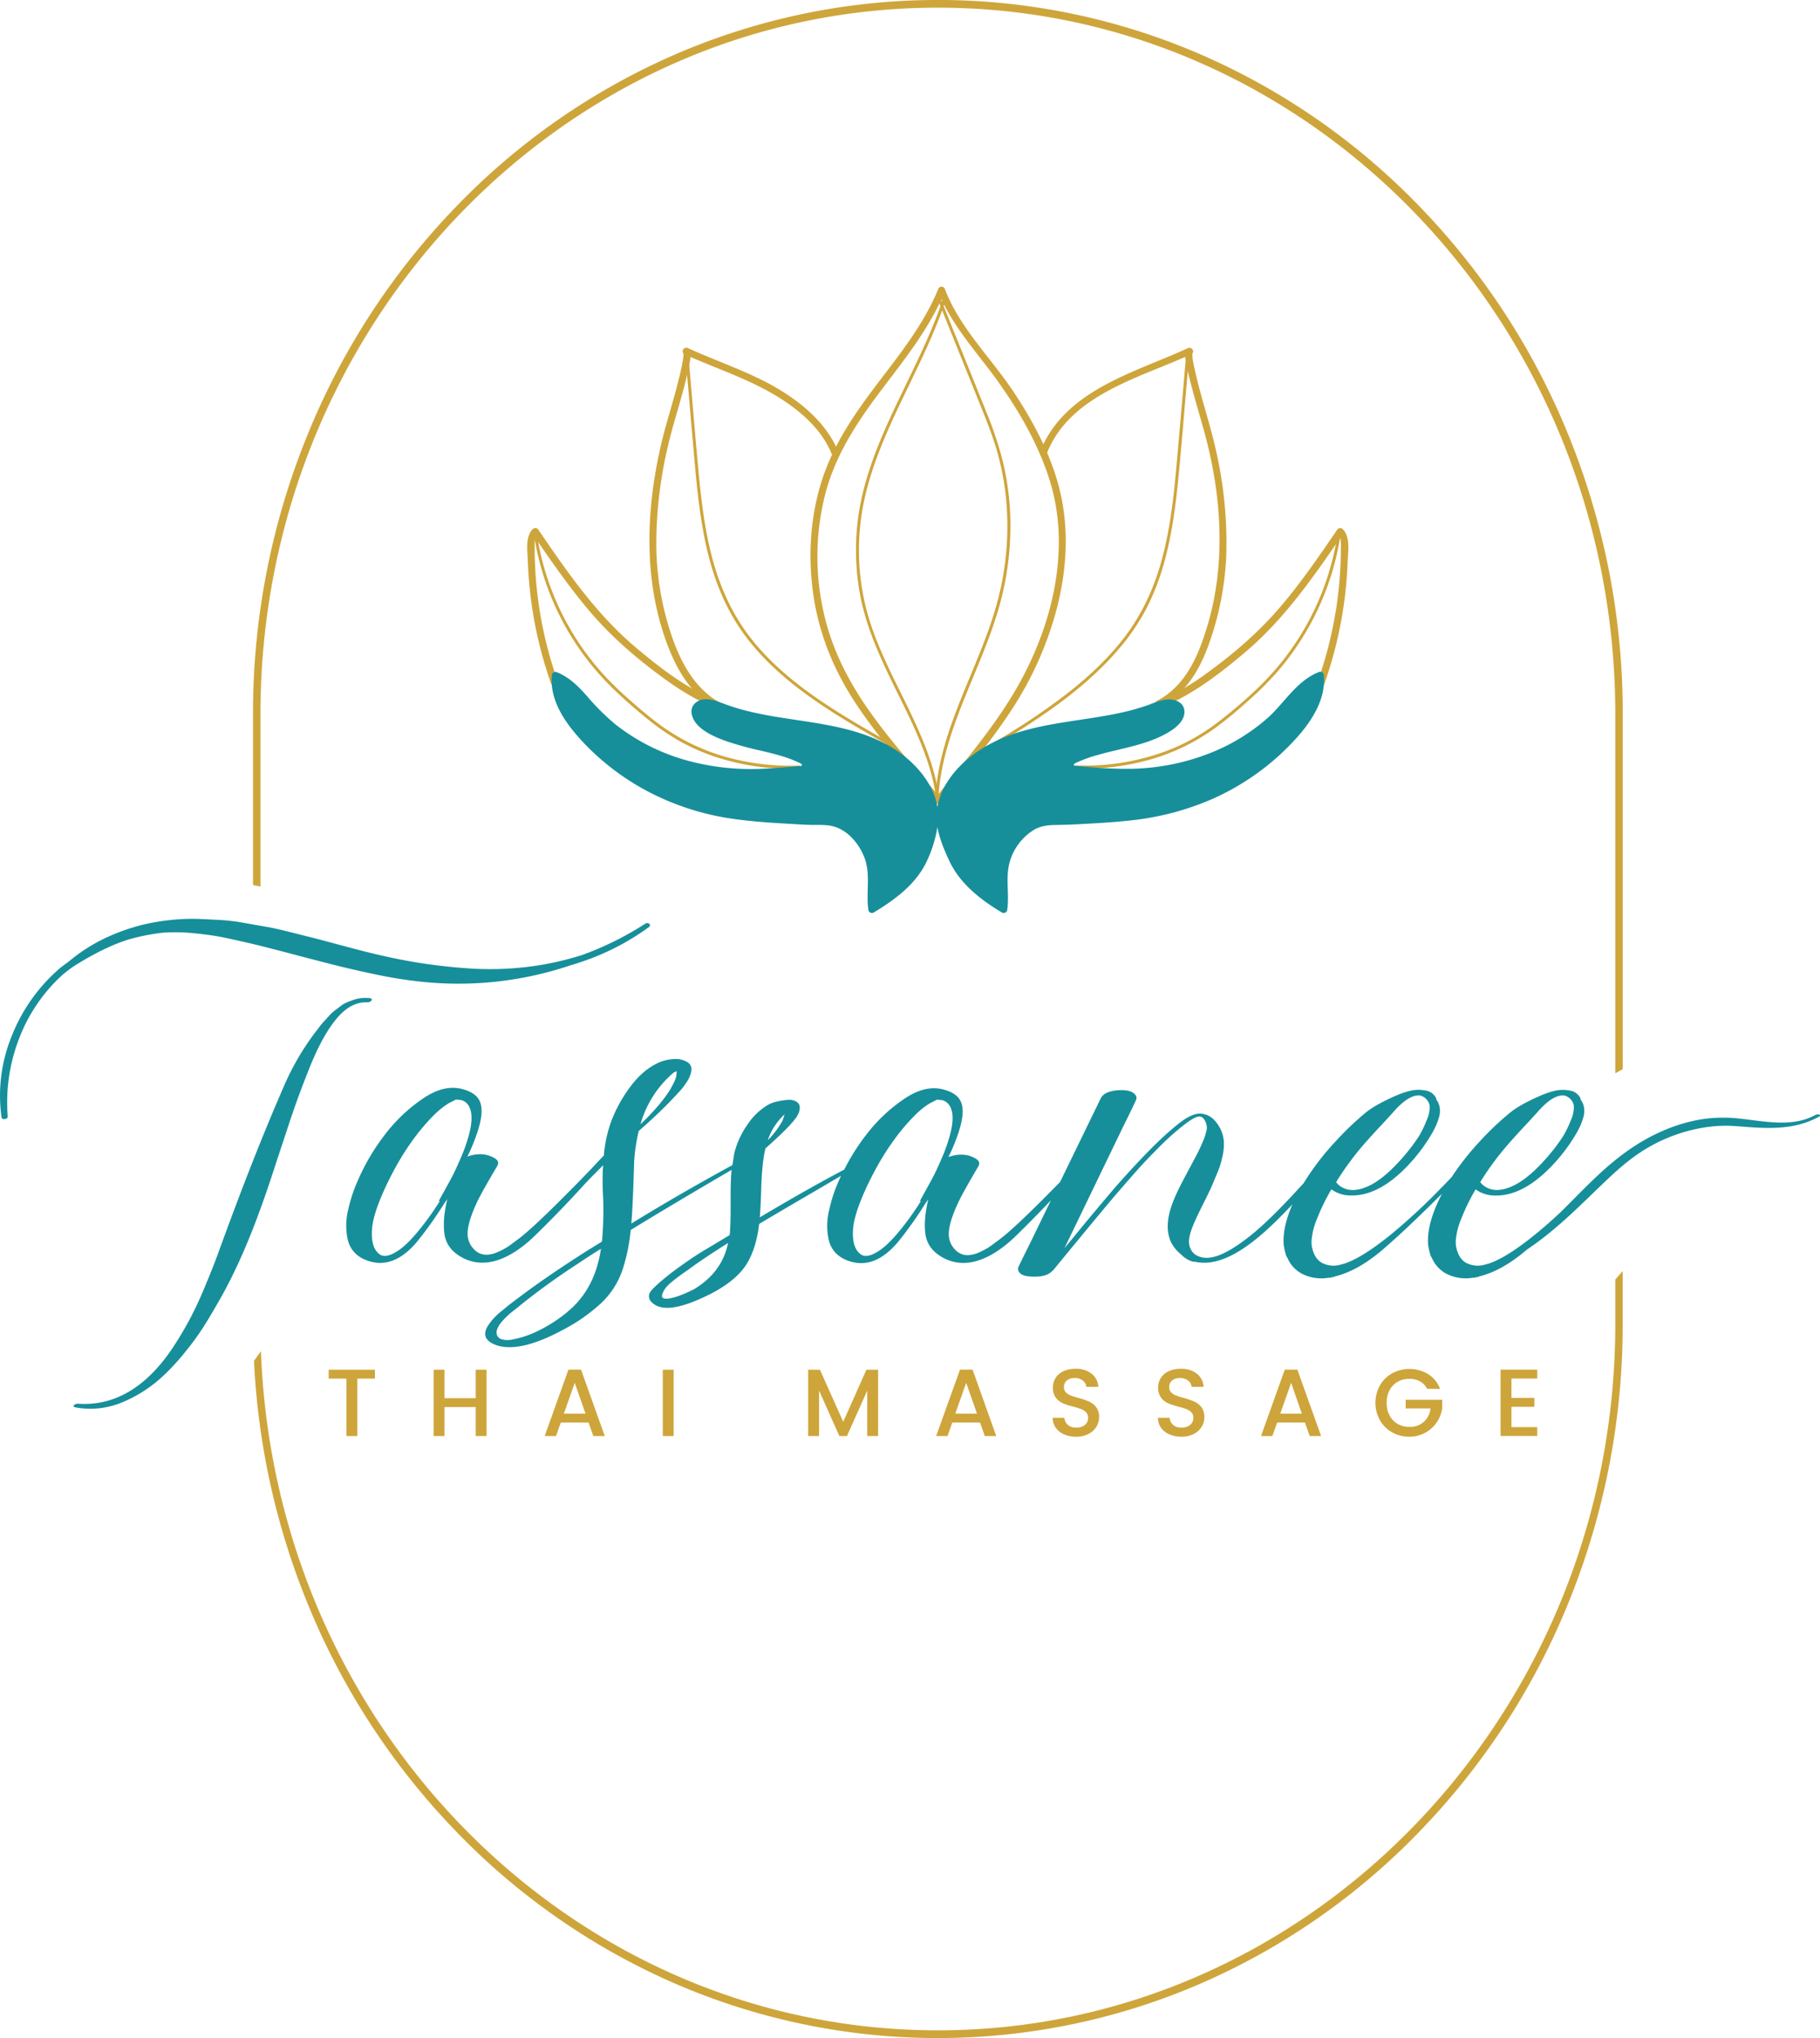 <?xml version="1.0" encoding="UTF-8"?>
<svg data-bbox="0.015 -0.02 978.289 1094.93" viewBox="0 0 978.27 1094.89" xmlns="http://www.w3.org/2000/svg" data-type="color">
    <g>
        <path d="M505.54 428.54c-13.07-15.14-26.54-30-38.11-46.36-11.86-16.77-20.9-34.7-25.09-54.91a135.72 135.72 0 0 1 1.66-63.39c5.42-19.66 16.33-36.5 28.46-52.65 13.11-17.45 27.13-34.46 35.46-54.86h-3.66c6.88 18 20.16 32 31.29 47.38 12 16.63 22.55 34.77 28.7 54.43 12 38.34.51 81.23-19.68 114.72-12 19.9-27.21 37.55-41.67 55.64-1.51 1.89 1.16 4.59 2.68 2.68 13-16.22 26.51-32.08 37.91-49.49a184.39 184.39 0 0 0 24.68-55.3c4.93-19.31 6.36-39.7 2.31-59.3-4.16-20.19-14.12-39.15-25.4-56.22-12.2-18.47-29.17-34.57-37.16-55.55a1.92 1.92 0 0 0-3.66 0c-7.67 18.8-20.52 34.77-32.69 50.8s-23.72 32.78-29.9 52.25c-6.38 20.11-7.5 41.69-4.28 62.49 3.19 20.6 11 39.4 22.43 56.77 12.62 19.19 28.12 36.21 43.08 53.55 1.6 1.85 4.27-.84 2.68-2.68Z" fill="#cea53b" data-color="1"/>
        <path d="M626.62 379c15.58-6.67 29.49-17.51 42.39-28.35 13.61-11.44 25.1-25.09 35.64-39.35 6-8.1 11.69-16.42 17.38-24.73l-3 .38c2.07 2 1.71 5.39 1.69 8.07 0 3.39-.11 6.77-.28 10.15-.37 7.09-1.08 14.17-2.15 21.2a220 220 0 0 1-10 39.81c-.81 2.31 2.85 3.3 3.65 1a221.37 221.37 0 0 0 12.45-65.57c.19-5.34 1.56-13.16-2.67-17.35a1.92 1.92 0 0 0-3 .39c-9.83 14.36-19.69 28.77-31.06 42-11.22 13-24.1 24.16-38 34.28a129.12 129.12 0 0 1-25 14.81c-2.24 1-.31 4.22 1.91 3.27Z" fill="#cea53b" data-color="1"/>
        <path d="M563 242.79c12.91-31 49.73-39.82 77.35-52.5l-1.92-3.29c-2.21 1.35-1.32 5-1 7.09.69 4.48 1.82 8.91 3 13.3 2.1 8.17 4.57 16.23 6.82 24.35 9.31 33.69 11.88 70.46 1.8 104.22-4.79 16.06-11.56 32.42-27.2 40.59-2.16 1.12-.25 4.4 1.91 3.27 13.17-6.88 20.79-19.47 25.74-33a160.14 160.14 0 0 0 9.66-49.41 222 222 0 0 0-5.3-54.26c-2-9.29-4.73-18.3-7.28-27.44-1.55-5.56-3.06-11.15-4.32-16.79-.47-2.1-.93-4.21-1.2-6.34a13.83 13.83 0 0 1-.17-2.14c0-1.15.33-.62-.48-.12 2.11-1.3.27-4.27-1.92-3.27-28.92 13.28-65.61 22.36-79.08 54.77-.93 2.25 2.73 3.23 3.65 1Z" fill="#cea53b" data-color="1"/>
        <path d="M383.48 375.69c-15.43-6.61-29.25-17.31-42-28.08-13.33-11.26-24.63-24.64-35-38.65-5.88-8-11.49-16.16-17.09-24.34a1.92 1.92 0 0 0-3-.39c-4.14 4.1-2.86 11.6-2.69 16.84a222.85 222.85 0 0 0 1.91 22.5 220.59 220.59 0 0 0 10.56 43.58c.8 2.28 4.46 1.3 3.65-1a220 220 0 0 1-10-39.81c-1.05-6.86-1.75-13.77-2.12-20.69-.18-3.38-.29-6.77-.31-10.15 0-2.8-.48-6.43 1.68-8.58l-3-.38c9.92 14.5 19.89 29 31.34 42.38s24.56 24.64 38.7 35c7.95 5.82 16.29 11.18 25.37 15.07 2.22 1 4.15-2.31 1.91-3.27Z" fill="#cea53b" data-color="1"/>
        <path d="M450.53 242.52c-6-14.43-18.33-25.16-31.45-33.13-15.49-9.39-32.92-14.84-49.32-22.39-2.18-1-4 2-1.92 3.27-.75-.46-.46-1-.48-.22s0 1.23-.09 1.84a53.47 53.47 0 0 1-.92 5.33c-1.06 5-2.37 10-3.71 14.92-2.34 8.6-5.05 17.08-7.08 25.75-8.15 34.66-9.81 71.21 2 105.23 5.28 15.22 13.47 30.29 28.26 38 2.16 1.13 4.08-2.14 1.91-3.27-13.66-7.14-21.3-21-26.26-35a155.07 155.07 0 0 1-8.7-51.89 230.91 230.91 0 0 1 7.13-54.87c2-8.26 4.64-16.37 6.85-24.59 1.41-5.24 2.81-10.52 3.77-15.87.4-2.26 1.79-7.08-.75-8.63l-1.92 3.27c15.64 7.18 32.2 12.44 47.15 21.08 13 7.52 26 17.94 31.89 32.16.93 2.22 4.59 1.24 3.65-1Z" fill="#cea53b" data-color="1"/>
        <path d="M504.68 427.51c-2.66-17.65-10.09-34-17.87-49.92-8-16.29-16.53-32.53-21.11-50.19a127.83 127.83 0 0 1-1-59.4c3.95-17.95 11.38-34.86 19.25-51.39s16.27-32.86 22.54-50.09c.79-2.15 1.53-4.31 2.24-6.49.33-1-1.24-1.42-1.56-.43-5.79 17.73-14.15 34.45-22.23 51.21-7.92 16.43-15.68 33.1-20.36 50.79a131.09 131.09 0 0 0-2.23 58.17c3.47 18.18 11.36 34.89 19.49 51.37 8 16.17 16.25 32.49 20.09 50.23q.7 3.27 1.2 6.57c.16 1 1.72.59 1.57-.43Z" fill="#cea53b" data-color="1"/>
        <path d="M476.31 397.85c-13.13-7.47-26.24-15-38.62-23.73-12.2-8.57-23.7-18.31-33.09-29.95-9.93-12.32-16.74-26.61-21.05-41.8-4.46-15.7-6.46-32-8-48.19-1.71-18.12-3.18-36.26-4.75-54.39l-.61-6.95c-.09-1-1.71-1-1.62 0 1.62 18.61 3.19 37.21 4.85 55.81 1.47 16.39 3.19 32.85 7.16 48.85 3.83 15.47 9.95 30.36 19.39 43.28 8.84 12.1 20 22.28 32 31.18 12.28 9.11 25.45 16.93 38.7 24.52l4.86 2.78a.82.82 0 0 0 .82-1.41Z" fill="#cea53b" data-color="1"/>
        <path d="M287.13 287.93a146 146 0 0 0 31.2 69.86 152.15 152.15 0 0 0 14.05 14.89c5.36 5 10.94 9.82 16.68 14.39a119.71 119.71 0 0 0 17.43 11.73 111.2 111.2 0 0 0 18.51 7.94 128.21 128.21 0 0 0 39.64 6.26c1.63 0 3.26 0 4.89-.08a.81.81 0 0 0 0-1.62 129.2 129.2 0 0 1-39.56-4.7A110.76 110.76 0 0 1 354 388.87c-5.81-4.33-11.33-9.07-16.73-13.9a169.2 169.2 0 0 1-14.87-14.83 144.55 144.55 0 0 1-32.95-68c-.28-1.53-.55-3.07-.78-4.62-.16-1-1.73-.59-1.57.43Z" fill="#cea53b" data-color="1"/>
        <path d="M529.1 403.69a401.73 401.73 0 0 0 39.13-25c12.51-9.2 24.4-19.46 34.33-31.44a115.91 115.91 0 0 0 12.75-18.69 124.85 124.85 0 0 0 9.42-22.86c4.92-16.12 7.1-32.93 8.73-49.65 1.81-18.69 3.3-37.41 4.92-56.12l.62-7.12c.09-1-1.53-1-1.62 0-1.64 18.83-3.23 37.66-4.92 56.48-1.46 16.71-3.29 33.48-7.53 49.71-4 15.54-10.54 30.22-20.29 43.05-9.3 12.24-20.81 22.73-33 32.05A362.58 362.58 0 0 1 533 399.55c-1.57.92-3.16 1.83-4.74 2.74a.81.81 0 0 0 .82 1.4Z" fill="#cea53b" data-color="1"/>
        <path d="M718.87 287.5a144.26 144.26 0 0 1-30.78 69.14c-8.88 10.86-19.48 20.3-30.41 29a118.66 118.66 0 0 1-17.2 11.61 109.78 109.78 0 0 1-18.34 7.9 127 127 0 0 1-39.21 6.17c-1.63 0-3.26 0-4.89-.08a.81.81 0 0 0 0 1.62 130.59 130.59 0 0 0 39.87-4.72 112 112 0 0 0 36.45-17.9c5.85-4.36 11.42-9.12 16.86-14a170.33 170.33 0 0 0 15-14.93 146.09 146.09 0 0 0 33.44-68.81c.29-1.54.55-3.08.79-4.63.16-1-1.41-1.46-1.57-.43Z" fill="#cea53b" data-color="1"/>
        <path d="M504.38 428.85c.9-17.28 6.24-33.87 12.52-49.87s13.6-31.82 18.76-48.33a159.76 159.76 0 0 0 7.34-54.19 148.16 148.16 0 0 0-3.66-27.27 188.69 188.69 0 0 0-8.85-27c-7.39-18.58-15-37.1-22.42-55.65l-2.81-7c-.39-1-2-.54-1.57.43l22.4 55.58c3.59 8.9 7.24 17.81 9.88 27a143.16 143.16 0 0 1 5 27.61 156 156 0 0 1-5.41 55.09c-4.68 16.58-11.8 32.31-18.24 48.25-6.36 15.73-12.14 31.89-14 48.84q-.36 3.21-.52 6.42c-.05 1 1.57 1 1.63 0Z" fill="#cea53b" data-color="1"/>
        <path d="M711.58 362.66a1.93 1.93 0 0 0-2.85-1.54c-11.83 4.72-18.32 16.5-27.3 24.54a105.19 105.19 0 0 1-33.65 19.93A121.84 121.84 0 0 1 609 413a215.79 215.79 0 0 1-24.39-1c-1.77-.15-3.54-.28-5.3-.47-.52-.06-2.35.16-2.1-.83.15-.57 1.88-1.19 2.39-1.43a71.09 71.09 0 0 1 10.12-3.59c12.42-3.58 25.73-5.25 37.08-11.54 4.5-2.49 10-6.44 9.84-11.93-.16-5.23-5.71-7-10.4-6.31a41.23 41.23 0 0 0-8.07 2.5 112.57 112.57 0 0 1-11.26 3.45c-7.35 1.85-14.85 3.09-22.35 4.24-14.49 2.23-29.25 4.12-43 9.35-13.31 5.08-25.62 13.55-32.85 25.44a36.64 36.64 0 0 0-4.88 12.7 32.14 32.14 0 0 0-2.44-8.32c-5-11.07-14.71-20.05-25.78-25.83-26.36-13.75-57.94-10.83-85.54-21-4.55-1.68-10.55-4.35-15.24-1.54-4.87 2.92-3.37 8.62-.28 12.15 3.81 4.36 10 7 15.45 9a172.77 172.77 0 0 0 19.22 5.3c6.57 1.58 13.3 3.17 19.42 6 .51.24 2.24.86 2.39 1.43.25 1-1.58.77-2.11.83-1.75.19-3.52.32-5.29.47-4.23.36-8.47.69-12.71.88a130.31 130.31 0 0 1-41.59-4.38 108.94 108.94 0 0 1-38.77-19.6 126.52 126.52 0 0 1-15.11-15.07c-4.51-5.1-9.38-10.05-16-12.69a1.93 1.93 0 0 0-2.85 1.54c-1.33 14.82 8.85 27.91 19 38.25a132.71 132.71 0 0 0 35.12 25.46 140.42 140.42 0 0 0 43.18 13.43c9.1 1.3 18.28 2 27.46 2.52 4.55.26 9.1.56 13.65.73 3.9.14 7.91-.22 11.76.54 8.56 1.68 15 9.57 17.82 16.92 3.52 9.08.83 18.76 2.15 28.11a1.93 1.93 0 0 0 2.85 1.54c11.68-7 22.86-15.36 28.55-27.54a67 67 0 0 0 5.73-18.39c1.08 6.27 3.69 12.25 6.33 18.07 5.7 12.2 16.64 20.86 28.36 27.86a1.93 1.93 0 0 0 2.85-1.54c1.16-8.23-.92-16.67 1.1-24.8a29.84 29.84 0 0 1 13.29-18.12c3.44-2 7.26-2.52 11.25-2.59 4.29-.06 8.55-.19 12.84-.41 9.19-.49 18.4-1 27.54-2a149 149 0 0 0 44.66-11.75 134.54 134.54 0 0 0 36.6-24.23c11.73-11.06 24.37-25.66 22.89-42.15Z" fill="#168f9b" data-color="2"/>
        <path d="M87.53 501.08a97.78 97.78 0 0 1 16.82.3c6 .59 11.19 1.32 15.39 2.17s9.75 2.08 16.5 3.66c5.4 1.31 12.76 3.19 21.86 5.6s16.93 4.42 23.21 6 13.52 3.21 21.52 4.88a235 235 0 0 0 23.67 3.73 188.82 188.82 0 0 0 79.94-8.75c4.77-1.42 9.14-2.92 13-4.46l.26-.09a132.79 132.79 0 0 0 29.22-16.16l.09-.08a1.16 1.16 0 0 0 .27-1.22l-.09-.27-.24-.15a1.8 1.8 0 0 0-2-.08A168.46 168.46 0 0 1 313.07 513a159.15 159.15 0 0 1-30.15 6.51 168.22 168.22 0 0 1-31.34.72 299.91 299.91 0 0 1-30.25-3.62c-9.61-1.67-20-4-30.78-6.86l-11.28-3c-5.72-1.54-9.75-2.61-12-3.16l-11.23-2.82c-5.33-1.34-9.44-2.26-12.24-2.75s-6.59-1.15-11.4-2a111.3 111.3 0 0 0-12.4-1.67c-3.36-.19-7.25-.4-11.55-.6a106.67 106.67 0 0 0-12.44.13c-4 .29-7.91.75-11.78 1.38a105.77 105.77 0 0 0-25.05 7.53 91.1 91.1 0 0 0-21.94 13.55c-5.09 3.79-5.22 3.92-5.26 4a93.07 93.07 0 0 0-25.69 36.28 84.33 84.33 0 0 0-5.48 43.47 1.22 1.22 0 0 0 1.11 1.13 3.42 3.42 0 0 0 .45 0 2.42 2.42 0 0 0 .88-.17 1.3 1.3 0 0 0 .91-1.3 94.41 94.41 0 0 1 5.81-41 89.24 89.24 0 0 1 22.75-34.23c1.05-1 3.19-2.71 6.29-5 10.67-6.82 20.58-11.74 29.45-14.6a110.58 110.58 0 0 1 19.07-3.84Z" fill="#168f9b" data-color="2"/>
        <path d="M197.58 538.48a3 3 0 0 0 1.66-.54c.19-.15.78-.59.57-1.13s-1-.58-1.23-.6a23.17 23.17 0 0 0-4.33 0 17.79 17.79 0 0 0-4.21.95c-1.33.47-2.56.93-3.63 1.37a16.32 16.32 0 0 0-3.62 2.18c-1.2.93-2.22 1.7-3 2.3a21.93 21.93 0 0 0-3.06 2.9c-1.17 1.29-2 2.21-2.61 2.82a40.52 40.52 0 0 0-2.6 3.16c-1.1 1.45-1.85 2.42-2.23 2.91s-1.13 1.49-2.19 3a139 139 0 0 0-14.79 26.42c-10.58 24.29-21 50.65-32.82 82.93l-.89 2.43c-.87 2.38-1.76 4.84-2.67 7.25-1.51 4-3.6 9.18-6.21 15.44s-5.34 12-8.13 17.19-5.83 10.22-9 15c-14.27 21.14-31.42 31.11-51 29.65h-.14l-.85.25-.13.05c-.26.14-1 .48-.87 1 0 .24.22.55.89.67a44 44 0 0 0 13.09.46 46.26 46.26 0 0 0 12.28-3.22 73.63 73.63 0 0 0 22.52-14.78 122.8 122.8 0 0 0 10-10.78c3.22-3.93 6-7.55 8.23-10.76s4.84-7.36 7.75-12.32 5.11-8.86 6.56-11.57l.43-.81c12.54-23.66 21-48.78 28-70.49a3 3 0 0 0 .13-.35l5.52-16.7c2.66-8 4.8-14.12 7-19.85 1.57-4.18 3.22-8.39 4.88-12.51 4.29-10.52 8.86-18.8 13.58-24.59 5.25-6.54 11.02-9.67 17.12-9.33Z" fill="#168f9b" data-color="2"/>
        <path d="M975.5 599.13c-12.53 6.85-28.19 3-41.25 1.73a76.58 76.58 0 0 0-21.24.73 88.35 88.35 0 0 0-19.37 6c-23.55 10.24-38.44 27.51-54.57 43.41-5 4.68-9.69 8.79-14 12.28q-14.81 12-24.29 15.36c-1.2.38-2.26.68-3.16.9a13.49 13.49 0 0 1-9.38-1q-4.17-2.26-5.42-8.25a3.78 3.78 0 0 1-.23-.9 25.54 25.54 0 0 1-.11-2.72 37.77 37.77 0 0 1 3-12 109.11 109.11 0 0 1 7.68-15.7 17.72 17.72 0 0 0 10.84 3.31q12.87.12 26.21-12.09A92.29 92.29 0 0 0 847 609.41a46.17 46.17 0 0 0 2.31-4.35 36.11 36.11 0 0 0 1.64-4.41 12.4 12.4 0 0 0 .57-4.91 10.21 10.21 0 0 0-1.47-4.41l-.23-.23-.11-.11a.51.51 0 0 1-.11-.39v-.4a7.62 7.62 0 0 0-6.05-4.35 19.53 19.53 0 0 0-8.13.23 47.89 47.89 0 0 0-7.4 2.54q-11.19 4.86-16.49 9.26A157.55 157.55 0 0 0 795.57 613a146.08 146.08 0 0 0-15.28 19.36q-4.11 4.32-6.19 6.4a324 324 0 0 1-26.55 24.52q-14.81 12-24.29 15.36c-1.2.38-2.26.68-3.16.9a13.49 13.49 0 0 1-9.38-1q-4.17-2.26-5.42-8.25a3.78 3.78 0 0 1-.23-.9 25.54 25.54 0 0 1-.11-2.72 37.77 37.77 0 0 1 3-12 109.11 109.11 0 0 1 7.68-15.7 17.72 17.72 0 0 0 10.85 3.27q12.88.12 26.21-12.09a92 92 0 0 0 16.72-20.78 46.17 46.17 0 0 0 2.31-4.35 36.11 36.11 0 0 0 1.64-4.41 12.4 12.4 0 0 0 .57-4.91 10.21 10.21 0 0 0-1.47-4.41l-.23-.23-.11-.11a.51.51 0 0 1-.11-.39v-.4a7.62 7.62 0 0 0-6.05-4.35 19.53 19.53 0 0 0-8.13.23 47.89 47.89 0 0 0-7.4 2.54q-11.19 4.86-16.49 9.26A157.55 157.55 0 0 0 718.07 613a140.81 140.81 0 0 0-17.32 22.58c-.74.82-1.5 1.64-2.29 2.5q-16.1 17.63-26.37 25.76-13.46 10.74-21.58 11.75a11.47 11.47 0 0 1-8.25-1.7 8.72 8.72 0 0 1-3-5q-.68-3.6 1.58-9.37 1.69-4.41 5.65-12.26t5.31-11.13q2.14-5.08 3.22-7.74a48 48 0 0 0 2.09-7.28 27.19 27.19 0 0 0 .68-8.25 18.24 18.24 0 0 0-3.45-9.1q-3.1-4.45-7.4-5.25h-.11l-.11-.11h-.23c-2-.45-4.44.07-7.46 1.58s-7.27 4.93-13 10.05q-7 6.45-14.85 14.86t-12.83 14.24q-5 5.82-13.55 16.09-2.16 2.61-6.33 7.69l-6.33 7.68q5.43-11.19 16.33-33.78t16.32-33.78q1-1.92 2.94-5.93t2.82-6a2.6 2.6 0 0 0-.34-3q-2.25-2.84-9.26-2.38-7.45.57-9.26 4.3l-21.9 45c-2.55 2.6-5.63 5.71-9.28 9.37q-15.71 15.7-22.94 21.24-3.62 2.7-5.42 4a35.5 35.5 0 0 1-5.31 2.93 16.64 16.64 0 0 1-6.44 1.75 9 9 0 0 1-7.06-3 11.72 11.72 0 0 1-3.33-7.34q-.45-6.11 4.86-17.51 2.25-5 10.95-19.77c1.06-1.81.47-3.29-1.75-4.46a14.83 14.83 0 0 0-6.27-1.87 19.44 19.44 0 0 0-8 1.24 97.61 97.61 0 0 0 5.31-12.87q3.84-11.42 1.36-16.84-2-4.62-9.27-6.55-9.94-2.72-21.46 5.2a87.2 87.2 0 0 0-20.56 19.65 115.57 115.57 0 0 0-11.4 18.16Q434 638.76 408.4 654q.57-7.11.79-16.27.45-13.54 2.26-20.78 8.15-7.23 11.87-11.19l.84-.85a11.15 11.15 0 0 0 .91-1q.17-.22.84-1a8.49 8.49 0 0 0 .91-1.07c.15-.23.41-.56.79-1a5.77 5.77 0 0 0 .79-1.13c.15-.3.34-.65.56-1.07a5.68 5.68 0 0 0 .51-1.19 11.53 11.53 0 0 0 .29-1.12q.56-2.94-1.42-4.3a7.55 7.55 0 0 0-5-1.13 36 36 0 0 0-5.82.91 17.12 17.12 0 0 0-4.4 1.58 34 34 0 0 0-11.36 10.79 46.11 46.11 0 0 0-6.94 14.85c-.16.61-.53 2.9-1.13 6.89q-28.82 15.71-54.34 31.41.56-6.33 1-18.13t.5-15a94.93 94.93 0 0 1 2.49-16.61q11-9.6 18.64-17.73c1.88-2 3.16-3.41 3.84-4.13a33.76 33.76 0 0 0 2.88-3.78 18.15 18.15 0 0 0 2.54-5c.91-2.94.32-5.05-1.75-6.33a12.18 12.18 0 0 0-7.4-1.64 22.78 22.78 0 0 0-7.45 1.64q-8.47 3.62-15.25 12.43a75.87 75.87 0 0 0-10.74 19.09 70.13 70.13 0 0 0-4.07 18.63c-1.34 1.38-2.82 2.94-4.46 4.7-2.07 2.22-3.55 3.78-4.46 4.69q-4.51 4.74-13.78 14-15.71 15.7-22.93 21.24c-2.42 1.8-4.22 3.14-5.43 4a34.5 34.5 0 0 1-5.31 2.93 16.64 16.64 0 0 1-6.44 1.75 9 9 0 0 1-7.06-3 11.82 11.82 0 0 1-3.33-7.34q-.45-6.11 4.86-17.51 2.25-5 11-19.77c1.05-1.81.47-3.29-1.76-4.46a14.83 14.83 0 0 0-6.27-1.87 19.46 19.46 0 0 0-8 1.24 97.61 97.61 0 0 0 5.31-12.87q3.84-11.42 1.36-16.84-2-4.62-9.27-6.55-9.93-2.72-21.46 5.2a87.2 87.2 0 0 0-20.56 19.65 114.71 114.71 0 0 0-14.8 25.54c-1 2.26-1.85 4.55-2.6 6.89s-1.45 4.91-2.09 7.74a36.72 36.72 0 0 0-1 8.13 36.34 36.34 0 0 0 .79 7.57 14.88 14.88 0 0 0 3.22 6.55 16 16 0 0 0 6.38 4.47q14.35 5.87 27.46-9.49a199.85 199.85 0 0 0 13.89-19.32c.91-1.43 1.77-2.71 2.6-3.84q-2.72 11.29-1.47 19.2a15.71 15.71 0 0 0 5.82 9.77 23.08 23.08 0 0 0 11 4.92q12.77 2 27.9-10.73 3.84-3.29 14.57-14.24 7-7.11 15.48-16.38 2-2.26 6.1-6.33c1.54-1.54 3-3 4.35-4.44a129.11 129.11 0 0 0-.11 15.18 179.41 179.41 0 0 1-.06 19.65c-.15 2.71-.3 4.79-.45 6.22l-3.5 2.14c-1.58 1-2.75 1.7-3.5 2.15q-20.34 12.89-35.14 23.84l-3.84 2.88q-3.39 2.54-4.58 3.5l-3.72 3.05a35.45 35.45 0 0 0-4.18 3.95 32.54 32.54 0 0 0-2.89 3.79c-1.58 2.63-1.86 4.82-.84 6.55s3 3 6 4q12.88 3.84 36.27-9a93.67 93.67 0 0 0 19.54-13.84 44.11 44.11 0 0 0 11.41-17.8 99.43 99.43 0 0 0 4.4-21.42q20-12.31 54.23-32.31-.57 5.76-.51 17.51t-.51 17.51Q383.1 669 378.07 672t-12.43 8.3a133.89 133.89 0 0 0-12.82 10.22q-1 1-1.47 1.41a13.86 13.86 0 0 0-1.3 1.47 6.16 6.16 0 0 0-1.07 1.81 4.27 4.27 0 0 0-.11 1.75 3.74 3.74 0 0 0 .79 1.92q6 7.57 24.63-.22 20.32-8.48 27.22-19.89 5-8.24 6.55-21.24 10.06-6 28.81-16.94 8.79-5.13 15.18-8.9c-.6 1.3-1.18 2.61-1.73 3.93-1 2.26-1.85 4.55-2.6 6.89s-1.45 4.91-2.09 7.74a36.72 36.72 0 0 0-1 8.13 35.68 35.68 0 0 0 .79 7.57 14.88 14.88 0 0 0 3.22 6.55 16 16 0 0 0 6.38 4.47q14.35 5.87 27.46-9.49a199.85 199.85 0 0 0 13.89-19.32q1.35-2.14 2.6-3.84-2.72 11.29-1.47 19.2a15.71 15.71 0 0 0 5.82 9.77 23.09 23.09 0 0 0 11 4.92q12.76 2 27.91-10.73 3.84-3.29 14.57-14.24a553.1 553.1 0 0 0 8.1-8.42L554 667.25c-.75 1.51-1.85 3.71-3.28 6.61s-2.48 5.06-3.16 6.49a2.7 2.7 0 0 0-.12 2.49c.91 2 3.58 3 8 3q7.34.23 10.39-3.28l.23-.11q28.7-34.9 34.79-41.91 7.46-8.58 11.3-12.88t10.51-11a143.35 143.35 0 0 1 12.65-11.46q6.66-5.31 9.26-5.43c1.36.08 2.43.93 3.22 2.55a7.35 7.35 0 0 1 .85 4.46 37.63 37.63 0 0 1-1.47 5 99.38 99.38 0 0 1-5 10.62q-.79 1.47-3.78 7.06t-4.75 9.15q-1.76 3.55-3.22 7.29-5 13-.9 21.58a19.57 19.57 0 0 0 5.19 6.32 14.56 14.56 0 0 0 5.88 3.84c.37.08.88.16 1.52.23l1.08.11.22.12h.23q11.07 1.8 25.08-7.69 10.05-6.66 23.72-21c.28-.27 1-1.06 2.25-2.34-.31.71-.61 1.41-.89 2.11q-4.64 11.54-3.73 20.23v.11l.11.11a19.28 19.28 0 0 0 .79 3.62 1.19 1.19 0 0 1 .12.56.66.66 0 0 0 .11.45 5.52 5.52 0 0 0 .4.85 3.24 3.24 0 0 0 .39.62 17.41 17.41 0 0 0 7.23 8.25 22.74 22.74 0 0 0 14.78 2.48 5.63 5.63 0 0 0 1.35-.12 7.91 7.91 0 0 1 1-.22 5.58 5.58 0 0 1 .85-.12c.08 0 .12 0 .12-.11v-.11q12.65-2.94 26.54-15 11.29-9.71 27.12-25.42c.88-.88 2.25-2.21 4.08-4a90.705 90.705 0 0 0-3.63 7.81q-4.64 11.54-3.73 20.23v.11l.11.11a19.28 19.28 0 0 0 .79 3.62 1.19 1.19 0 0 1 .12.56.66.66 0 0 0 .11.45 5.52 5.52 0 0 0 .4.85 3.24 3.24 0 0 0 .39.62 17.41 17.41 0 0 0 7.23 8.25 22.74 22.74 0 0 0 14.69 2.49 5.63 5.63 0 0 0 1.35-.12 7.91 7.91 0 0 1 1-.22 5.58 5.58 0 0 1 .85-.12c.08 0 .12 0 .12-.11v-.11q12.33-2.87 25.86-14.45c15-10 27.11-22.25 39.56-34.2 9.15-8.78 17.95-17 30.39-23.23s27.72-10 41.9-8.94c15.06 1.13 30.68 2.9 45.08-5 1.74-.96-.34-1.82-2.15-.83Zm-553.77-.46c-.6 2-1 3.09-1.13 3.39a48.48 48.48 0 0 1-7.9 10.51 32.9 32.9 0 0 1 9.03-13.9Zm-59.87-22.25c1.13-.75 1.73-1 1.81-.79a11.51 11.51 0 0 1-.23 2.71q-.35 2-3.16 6.89-5.31 8.6-16 18.75a56.46 56.46 0 0 1 17.58-27.56ZM242.56 633q-2.15 4-6.56 11.92c-.07.15 0 .3.34.45a160.59 160.59 0 0 1-9.71 13.79q-6.9 8.7-11.86 12.2-7.25 5.08-10.74 2.48-4.86-3.53-4.03-13.84.56-7.46 6.44-20.56 11.4-25.08 27.11-40.67a44.57 44.57 0 0 1 7.12-5.76c.22-.15 1-.57 2.37-1.25l.85-.45a1.61 1.61 0 0 1 .5-.23l.12-.11.45-.22h.9c1.21.15 1.85.22 1.92.22a6.24 6.24 0 0 1 3.17 1.81q4.29 4.63 1.24 16.38A85.1 85.1 0 0 1 247.7 622q-3 7-5.14 11Zm62.59 71.68a77.92 77.92 0 0 1-19.89 12.09c-1.35.53-2.75 1-4.18 1.47a56.73 56.73 0 0 1-5.53 1.36 11.81 11.81 0 0 1-5.77-.06 3.77 3.77 0 0 1-2.82-3 5 5 0 0 1 .45-2.83 13 13 0 0 1 1.64-2.82 32.56 32.56 0 0 1 2.71-3c1.17-1.16 2.13-2.05 2.88-2.65s1.74-1.38 2.94-2.32 1.88-1.49 2-1.63a371.18 371.18 0 0 1 31-22.37q6.56-4.41 12.42-8-3.16 21.64-17.85 33.72Zm68.34-12.31a1.28 1.28 0 0 1-.45.23q-8.93 4.52-14.12 5.08-4.19.35-2.71-3a11 11 0 0 1 1.69-2.88 20.41 20.41 0 0 1 2.83-2.83q1.69-1.41 2.88-2.31c.79-.61 1.9-1.41 3.33-2.43s2.34-1.64 2.71-1.87q8-6 21.69-14.57-3.15 15.51-17.85 24.54ZM501.16 633q-2.16 4-6.56 11.92c-.07.15 0 .3.34.45a160.59 160.59 0 0 1-9.71 13.79q-6.9 8.7-11.87 12.2-7.23 5.08-10.73 2.48-4.86-3.49-4.07-13.78.57-7.46 6.44-20.56 11.42-25.08 27.12-40.67a44.94 44.94 0 0 1 7.11-5.76c.23-.15 1-.57 2.38-1.25q.45-.22.84-.45a1.72 1.72 0 0 1 .51-.23l.12-.11.45-.22h.9c1.21.15 1.85.22 1.92.22a6.24 6.24 0 0 1 3.17 1.81q4.29 4.63 1.24 16.38A85.1 85.1 0 0 1 506.3 622q-3 7-5.14 11ZM733 614.89q3.9-4.47 8.76-9.66t7.57-8.25q8-9 13.9-8.47a7 7 0 0 1 5.19 5.31 16.32 16.32 0 0 1-1.58 8 57.34 57.34 0 0 1-4.07 8.47 101.53 101.53 0 0 1-11.52 14.57q-8.25 8.84-15.45 12.23-9.15 4.29-15.14.33a8.34 8.34 0 0 1-2.48-2.37q3.95-6.31 7.79-11.41 3.17-4.29 7.03-8.75Zm77.5 0q3.9-4.47 8.76-9.66t7.57-8.25q8-9 13.9-8.47a7 7 0 0 1 5.19 5.31 16.32 16.32 0 0 1-1.58 8 57.34 57.34 0 0 1-4.07 8.47 101.53 101.53 0 0 1-11.52 14.57q-8.25 8.82-15.48 12.21-9.15 4.29-15.14.33a8.34 8.34 0 0 1-2.48-2.37q3.95-6.31 7.79-11.41 3.2-4.27 7.09-8.73Z" fill="#168f9b" data-color="2"/>
        <path d="M201.53 735.86v4.77h-9.48v30.87h-5.85v-30.87h-9.54v-4.77Z" fill="#cea53b" data-color="1"/>
        <path d="M261.54 735.86v35.64h-5.85v-15.59h-16.77v15.59h-5.85v-35.64h5.85v15.28h16.77v-15.28Z" fill="#cea53b" data-color="1"/>
        <path d="M316.36 764.22h-14.93l-2.56 7.28h-6.1l12.77-35.69h6.77l12.77 35.69h-6.16Zm-1.64-4.77-5.8-16.56-5.84 16.56Z" fill="#cea53b" data-color="1"/>
        <path d="M362.1 735.86v35.64h-5.84v-35.64Z" fill="#cea53b" data-color="1"/>
        <path d="M472 735.86v35.64h-5.85v-24.41l-10.91 24.41h-4.06l-10.92-24.41v24.41h-5.85v-35.64h6.31l12.52 27.95 12.46-27.95Z" fill="#cea53b" data-color="1"/>
        <path d="M526.78 764.22h-14.93l-2.56 7.28h-6.1L516 735.81h6.77l12.73 35.69h-6.16Zm-1.64-4.77-5.8-16.56-5.85 16.56Z" fill="#cea53b" data-color="1"/>
        <path d="M572 770.61a10.56 10.56 0 0 1-4.51-3.57 9 9 0 0 1-1.64-5.38h6.25a5.7 5.7 0 0 0 1.82 3.79 6.47 6.47 0 0 0 4.54 1.49 7 7 0 0 0 4.72-1.46 4.75 4.75 0 0 0 1.69-3.77 4.14 4.14 0 0 0-1.05-2.93 7 7 0 0 0-2.62-1.74 39.35 39.35 0 0 0-4.33-1.33 42.22 42.22 0 0 1-5.67-1.87 9.42 9.42 0 0 1-3.71-3 8.51 8.51 0 0 1-1.54-5.34 9.44 9.44 0 0 1 1.54-5.38 9.8 9.8 0 0 1 4.3-3.54 15.7 15.7 0 0 1 6.41-1.23 13.32 13.32 0 0 1 8.49 2.59 9.53 9.53 0 0 1 3.67 7.1h-6.46a4.69 4.69 0 0 0-1.85-3.33 6.84 6.84 0 0 0-4.46-1.39 6.29 6.29 0 0 0-4.1 1.29 4.45 4.45 0 0 0-1.59 3.69 3.73 3.73 0 0 0 1 2.69 7 7 0 0 0 2.54 1.67 39.15 39.15 0 0 0 4.2 1.33 44 44 0 0 1 5.77 2 9.66 9.66 0 0 1 3.8 3 8.63 8.63 0 0 1 1.56 5.41 9.79 9.79 0 0 1-1.46 5.13 10.55 10.55 0 0 1-4.31 3.87 14 14 0 0 1-6.59 1.46 16.08 16.08 0 0 1-6.41-1.25Z" fill="#cea53b" data-color="1"/>
        <path d="M628.58 770.61a10.65 10.65 0 0 1-4.52-3.57 9.07 9.07 0 0 1-1.64-5.38h6.26a5.61 5.61 0 0 0 1.82 3.79 6.47 6.47 0 0 0 4.54 1.49 7 7 0 0 0 4.72-1.46 4.78 4.78 0 0 0 1.69-3.77 4.14 4.14 0 0 0-1.05-2.93 7.08 7.08 0 0 0-2.62-1.74 40.06 40.06 0 0 0-4.33-1.33 41.27 41.27 0 0 1-5.67-1.87 9.52 9.52 0 0 1-3.72-3 8.58 8.58 0 0 1-1.54-5.34 9.52 9.52 0 0 1 1.54-5.38 9.83 9.83 0 0 1 4.31-3.54 15.66 15.66 0 0 1 6.41-1.23 13.36 13.36 0 0 1 8.49 2.59 9.53 9.53 0 0 1 3.67 7.1h-6.47a4.64 4.64 0 0 0-1.84-3.33 6.85 6.85 0 0 0-4.46-1.39 6.32 6.32 0 0 0-4.11 1.29 4.45 4.45 0 0 0-1.59 3.69 3.78 3.78 0 0 0 1 2.69 7.16 7.16 0 0 0 2.54 1.67 40.21 40.21 0 0 0 4.21 1.33 44 44 0 0 1 5.77 2 9.63 9.63 0 0 1 3.79 3 8.63 8.63 0 0 1 1.57 5.41 9.79 9.79 0 0 1-1.46 5.13 10.55 10.55 0 0 1-4.26 3.87 14 14 0 0 1-6.59 1.46 16.08 16.08 0 0 1-6.46-1.25Z" fill="#cea53b" data-color="1"/>
        <path d="M701.4 764.22h-14.92l-2.57 7.28h-6.1l12.77-35.69h6.77l12.77 35.69H704Zm-1.64-4.77L694 742.89l-5.84 16.56Z" fill="#cea53b" data-color="1"/>
        <path d="M767.1 746.12a9.5 9.5 0 0 0-3.85-4 11.65 11.65 0 0 0-5.69-1.36 12.43 12.43 0 0 0-6.31 1.59 11.19 11.19 0 0 0-4.34 4.52 14.11 14.11 0 0 0-1.56 6.76 14.33 14.33 0 0 0 1.56 6.8 11.12 11.12 0 0 0 4.34 4.54 12.43 12.43 0 0 0 6.31 1.59 11.14 11.14 0 0 0 7.74-2.67 11.59 11.59 0 0 0 3.64-7.23h-13.38V752h19.64v4.57a17.61 17.61 0 0 1-3 7.64 17.6 17.6 0 0 1-14.69 7.64 18.48 18.48 0 0 1-9.18-2.33 17.4 17.4 0 0 1-6.59-6.49 19.27 19.27 0 0 1 0-18.77 17.31 17.31 0 0 1 6.61-6.49 19.49 19.49 0 0 1 19.29.46 16 16 0 0 1 6.43 7.93Z" fill="#cea53b" data-color="1"/>
        <path d="M812.43 740.58V751h12.31v4.77h-12.31v10.92h13.85v4.77h-19.7v-35.65h19.7v4.77Z" fill="#cea53b" data-color="1"/>
        <path d="m868.24 576.62 4-2.24V383.73a395.25 395.25 0 0 0-28.93-149.36 383.79 383.79 0 0 0-78.88-122 366.38 366.38 0 0 0-117-82.23 355.42 355.42 0 0 0-286.56 0 366.31 366.31 0 0 0-117 82.23 383.79 383.79 0 0 0-78.88 122A395.25 395.25 0 0 0 136 383.73v91.76l4 .8v-92.56C140 174.42 303.32 4.12 504.11 4.12s364.13 170.3 364.13 379.61Z" fill="#cea53b" data-color="1"/>
        <path d="M868.24 687.4v23.75c0 209.32-163.35 379.61-364.13 379.61-196 0-356.38-162.34-363.85-364.85-1.23 1.73-2.47 3.44-3.73 5.15a393.65 393.65 0 0 0 28.42 129.46 383.9 383.9 0 0 0 78.88 122 366.46 366.46 0 0 0 117 82.23 355.42 355.42 0 0 0 286.56 0 366.53 366.53 0 0 0 117-82.23 383.9 383.9 0 0 0 78.88-122 395.26 395.26 0 0 0 28.93-149.37v-28.3c-1.31 1.53-2.63 3.04-3.96 4.55Z" fill="#cea53b" data-color="1"/>
    </g>
</svg>
